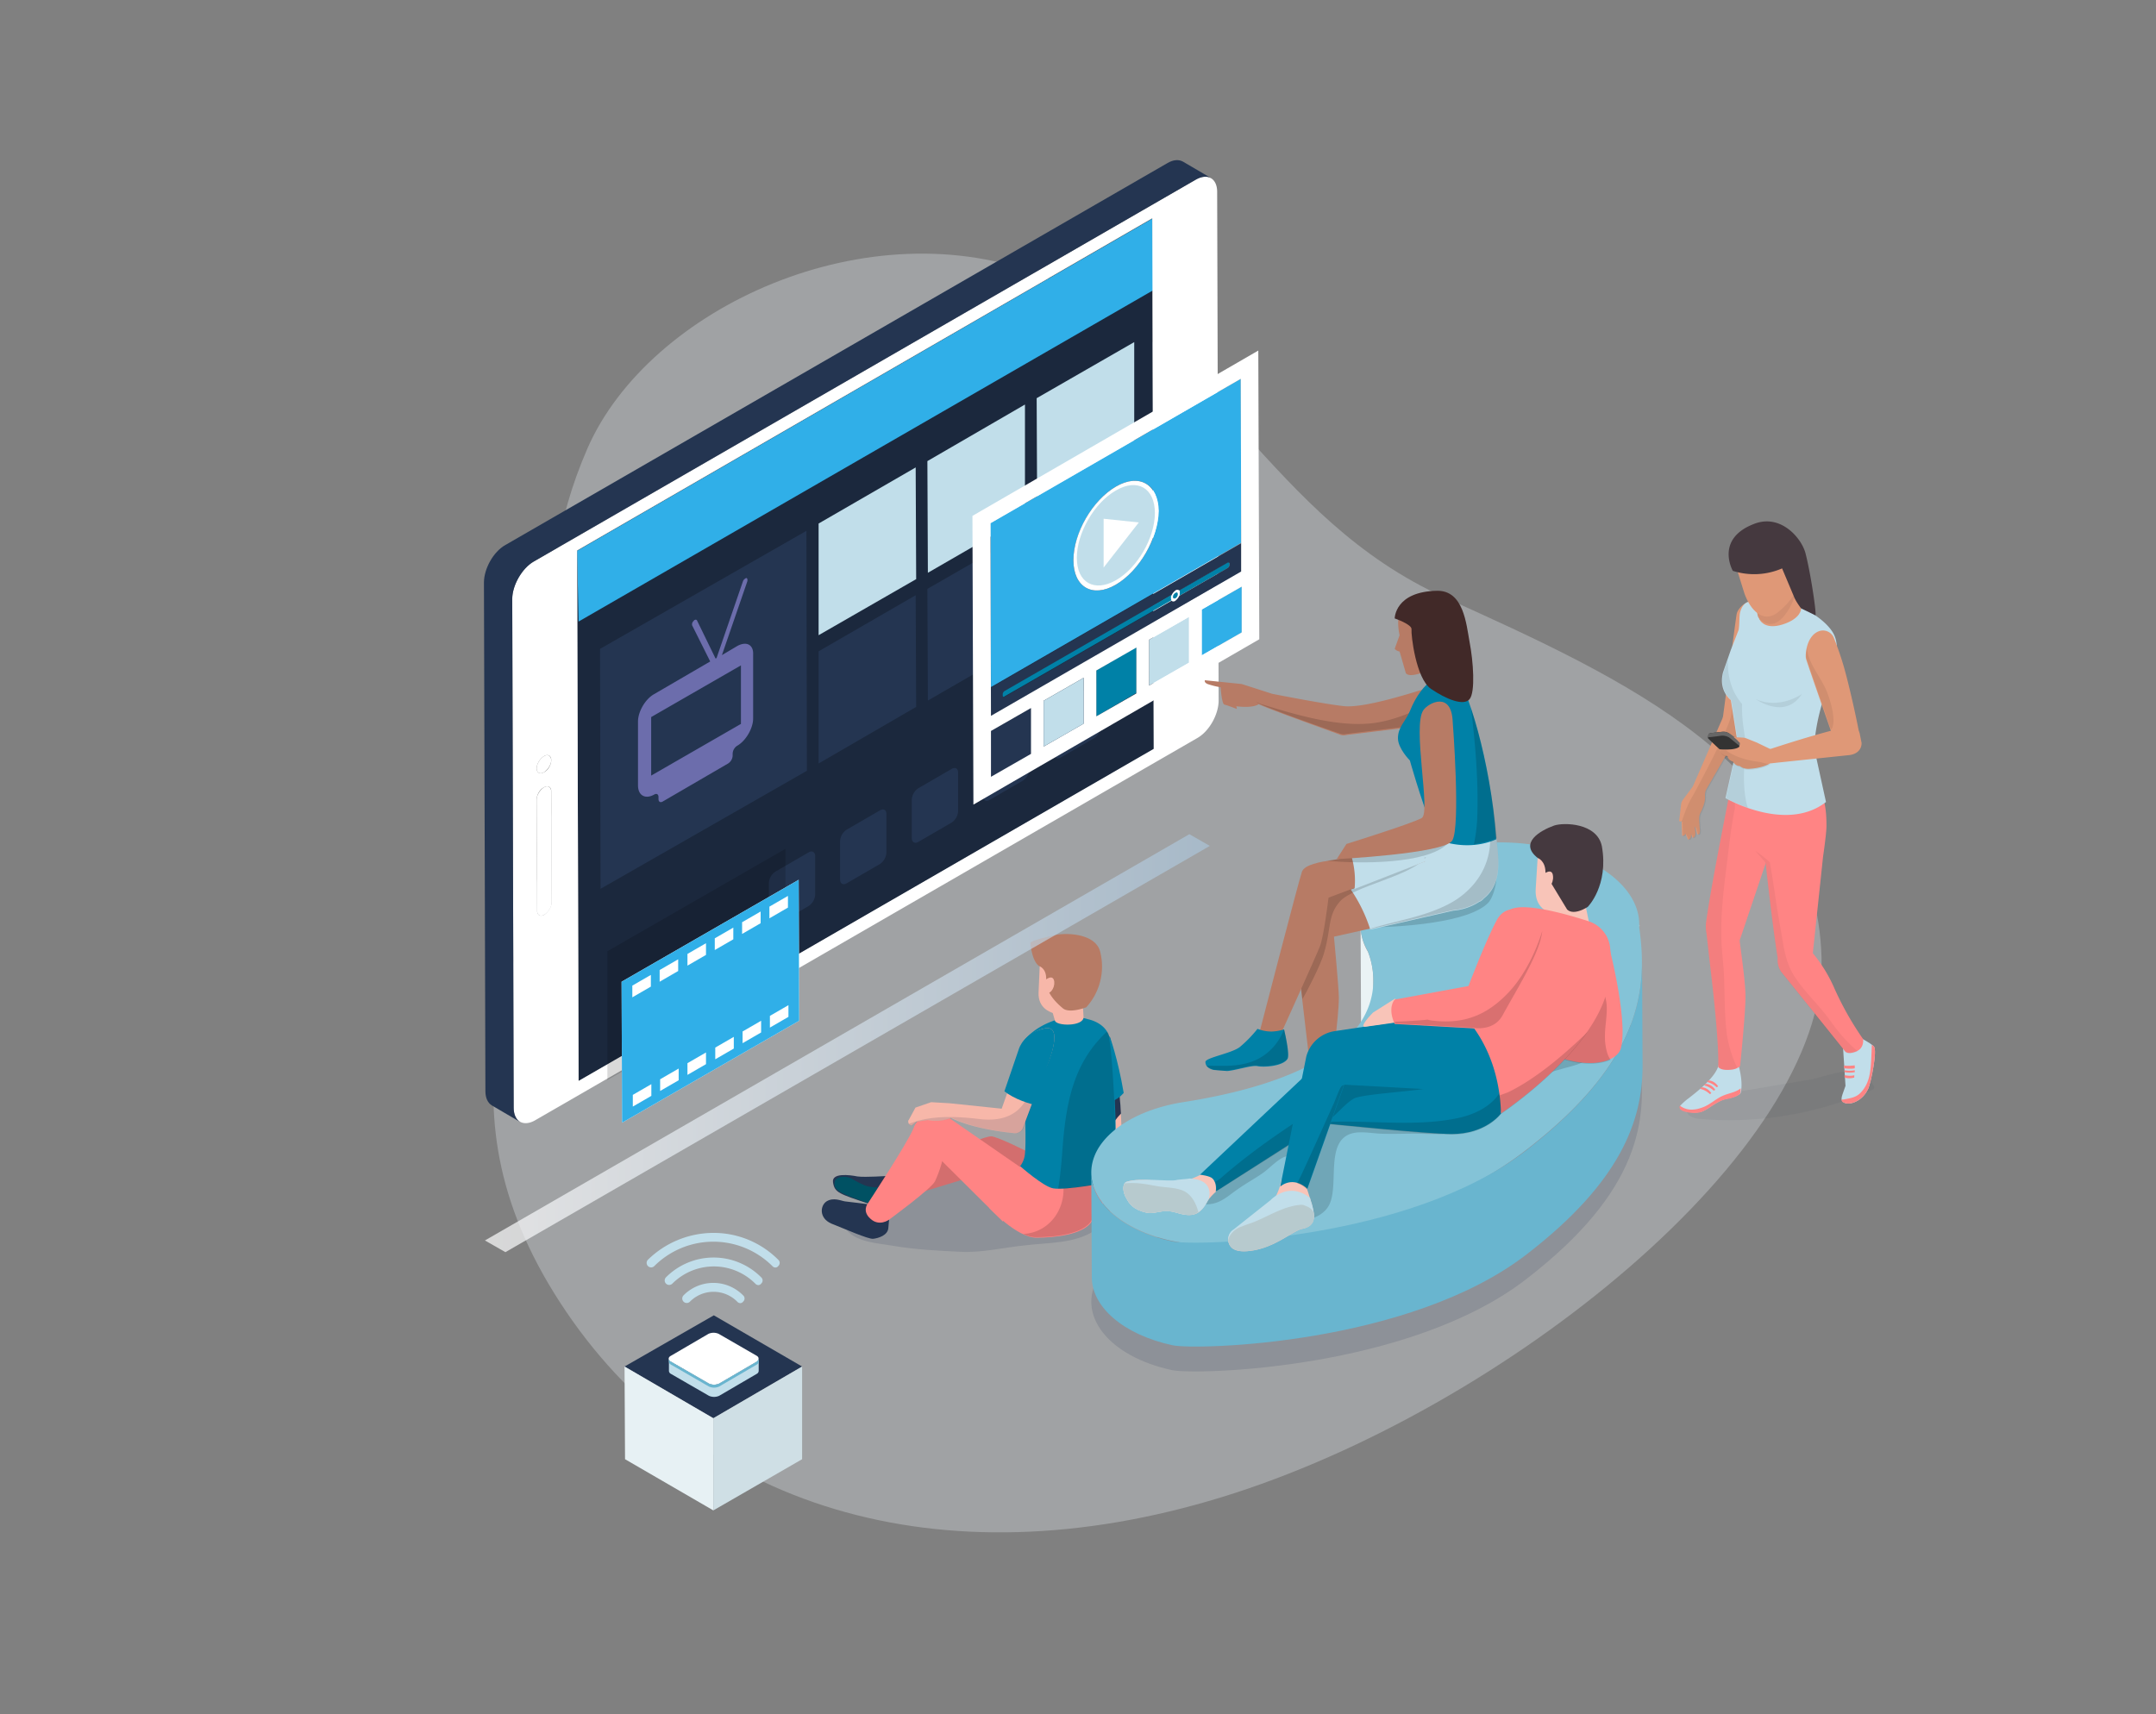 <svg xmlns="http://www.w3.org/2000/svg" xmlns:xlink="http://www.w3.org/1999/xlink" width="1427" height="1135" viewBox="0 0 1427 1135"><rect x="0" y="0" width="1427" height="1135" fill="#808080" stroke="none"/><defs><linearGradient id="a" y1="0.5" x2="1" y2="0.5" gradientUnits="objectBoundingBox"><stop offset="0" stop-color="#fff"/><stop offset="1" stop-color="#aac4d8"/></linearGradient><clipPath id="b"><path d="M425.469,465.082s75.376-20.818,64.249-68.556L606.37,359.914,548.582,136.3,454.9,139.171s-91.169,42-88.656,46.661c2.513,4.307,33.381,137.83,33.381,137.83l-8.255,69.274-36.97,66.4Z" transform="translate(-354.4 -136.3)"/></clipPath><clipPath id="e"><rect width="1427" height="1135"/></clipPath></defs><g id="d" clip-path="url(#e)"><g transform="translate(-0.787)"><g transform="translate(-1139 -11)" opacity="0.283"><g transform="matrix(0.407, 0.914, -0.914, 0.407, 2076.792, 9)"><g transform="translate(0 0)"><path d="M370.936,143.988c97.292-86.659,201.52-179.062,319.12-130.627s188.148,313.8,164.59,507.614c-23.5,193.742-136.034,322.241-295.625,347.487s-219.578-76.305-295.187-124.74C200.722,703.3,123.113,701.952,50,622.03c-68.361-74.816-70.922-235.014,19.121-322.453S274.269,229.937,370.936,143.988Z" fill="#f1f8fe"/></g></g></g><g transform="translate(37.614 37.125)"><g transform="translate(283.483 68.882)"><g transform="translate(223.599 512.363)"><path d="M459.248,269c-20.818-5.384-45.943-3.23-67.479-4.307-22.254-1.077-55.634-2.513-71.427,16.511-1.436,1.795-2.154,3.948-3.948,5.384-3.589,2.871-13.281,4.666-17.588,6.1-1.436.359-9.332,1.795-9.691,3.948s4.307,4.666,4.307,5.743c7.179,8.255,20.818,8.614,30.868,10.409,14.716,2.513,29.791,3.23,44.508,3.948s28.356-2.871,43.072-4.307c14.716-1.795,32.663-1.077,45.584-9.691,7.179-4.666,10.409-12.2,12.2-20.459C471.81,273.67,467.862,271.516,459.248,269Z" transform="translate(-276.997 -106.36)" fill="#243551" opacity="0.15"/><g transform="translate(0 0)"><path d="M303.954,280.113l-2.154,16.87,53.122-16.152,34.816,25.843L422.4,289.445s-57.788-31.227-66.043-31.945C348.1,257.5,303.954,280.113,303.954,280.113Z" transform="translate(-244.099 -123.571)" fill="#d36e6e"/><g transform="translate(126.975)"><path d="M338.195,291.763l-1.795,48.1s16.87-30.868,16.511-39.482C351.834,264.484,344.655,239,344.655,239Z" transform="translate(-281.483 -171.473)" fill="#f7b7a9"/><path d="M345.014,239l-6.82,52.763-1.795,48.1s.718-1.436,2.154-3.948c-2.154-16.152,2.871-34.1,14-45.584C350.757,259.818,345.014,239,345.014,239Z" transform="translate(-281.483 -171.473)" fill="#243551"/><path d="M337.1,282.431c5.025,1.077,10.409,0,15.434-5.743C348.586,253.357,343.2,239,343.2,239Z" transform="translate(-279.671 -171.473)" fill="#0081a7"/><path d="M370.274,236.911s-9.691-3.589-21.895.718c-16.87,5.743-21.895,15.793-21.895,15.793s3.589,57.429,2.154,72.145A15.875,15.875,0,0,1,321.1,338.13s8.255,23.331,21.536,22.972c15.793-.359,38.406-8.255,38.406-8.255s7.538-32.663,7.538-41.277c.359-8.614-1.795-52.4-3.948-62.1C382.477,239.065,370.274,236.911,370.274,236.911Z" transform="translate(-321.1 -180.512)" fill="#0081a7"/><path d="M363.416,238.2c-21.177,19.741-26.561,44.508-29.073,73.581-1.077,15.075-2.154,29.073-5.743,41.995,15.075-1.795,32.663-7.9,32.663-7.9S368.8,313.217,368.8,304.6c.359-8.614-1.795-52.4-3.948-62.1A4.616,4.616,0,0,0,363.416,238.2Z" transform="translate(-301.68 -173.545)" opacity="0.15"/><path d="M327.3,231.718l5.025,17.588c.359,3.948,19.023,4.307,19.023-2.154L350.272,231Z" transform="translate(-305.046 -192.188)" fill="#f7b7a9"/><path d="M325.709,248.866c-.359,9.691,6.82,14.357,16.87,14.716,0,0,18.665-4.666,19.023-14.357l2.871-17.947L326.786,224.1Z" transform="translate(-309.198 -210.054)" fill="#f7b7a9"/><path d="M338.916,221.311s-13.639,2.871-14.716,4.666c0,0,.718,11.845,5.743,15.434,0,0,5.025,1.436,4.666,8.973s5.025,14,11.127,19.023c4.307,3.589,15.434-.718,15.434-.718a40.116,40.116,0,0,0,9.332-36.252C367.631,218.8,345.018,219.157,338.916,221.311Z" transform="translate(-313.073 -220.187)" fill="#b77b65"/><path d="M327.159,229.99l-.359,8.255c3.589,1.795,6.82-2.871,6.461-7.179C332.543,225.324,327.159,229.99,327.159,229.99Z" transform="translate(-306.341 -199.433)" fill="#f7b7a9"/></g><path d="M304,265.576c-5.384-1.077-17.229-2.513-16.152,3.948,1.077,6.82,3.948,7.538,24.407,14.357,20.818,6.82,11.845-18.664,11.845-18.664S309.385,266.294,304,265.576Z" transform="translate(-280.399 -105.086)" fill="#243551"/><path d="M308.619,270.839A63.08,63.08,0,0,1,300,266.531c-3.948-2.513-11.486-2.154-11.845,2.154-.718,5.025,2.871,7.179,23.331,14,20.818,6.82,10.768-10.768,10.768-10.768S313.644,272.633,308.619,270.839Z" transform="translate(-279.633 -104.247)" fill="#005163"/><path d="M301.071,270.481c-2.513-.359-7.538-2.871-12.2,0-4.307,2.871-5.025,11.127,3.23,14.716,8.255,3.23,24.407,10.409,27.638,10.05s9.691-2.154,10.05-7.179,1.077-10.05,1.077-10.05l-13.639-5.384C317.223,272.276,303.584,270.84,301.071,270.481Z" transform="translate(-285.724 -93.48)" fill="#243551"/><path d="M358.954,277.716C352.493,276.639,337.059,263,337.059,263L316.6,290.638s18.306,19.741,31.227,19.741,29.791-2.154,35.893-9.691c12.563-16.152,11.127-26.92,11.127-26.92S367.568,279.152,358.954,277.716Z" transform="translate(-205.777 -109.33)" fill="#ff8484"/><path d="M349.461,270.207c.359,15.793-10.768,29.432-26.561,30.15a18.856,18.856,0,0,0,8.255,2.154c12.922,0,29.791-2.154,35.893-9.691,12.563-16.152,11.127-26.92,11.127-26.92S360.947,269.489,349.461,270.207Z" transform="translate(-189.464 -101.821)" opacity="0.15"/><path d="M325.888,255.558c-3.948-2.513-13.639-2.871-17.588,0a.352.352,0,0,0-.359.359c-6.1,3.948-6.82,7.538-2.154,12.922l55.634,55.275,23.331-21.536-12.2-14.716Z" transform="translate(-241.626 -133.833)" fill="#ff8484"/><path d="M325.3,262.832c-3.948,9.691-30.15,49.532-30.15,49.532s-3.948,5.025,1.795,10.05c5.743,5.384,12.2.718,12.2.718s28-20.459,30.509-25.484c6.82-14.357,8.614-33.381,8.614-33.381L337.15,253.5C337.15,253.859,329.253,253.141,325.3,262.832Z" transform="translate(-264.732 -133.928)" fill="#ff8484"/><path d="M391.907,237.775c-13.639,2.871-14.716,14.716-14.716,14.716L363.551,290.9l-34.457-3.589-12.2-.718-10.409,3.589-4.666,8.614s-.359-.718,0,1.436a2.515,2.515,0,0,0,2.154,1.795l3.23-2.513,7.538-1.077A27.268,27.268,0,0,0,330.171,297s12.563,7.179,41.277,10.05a5.552,5.552,0,0,0,6.1-3.23l14.716-39.124C392.984,264.695,405.905,234.544,391.907,237.775Z" transform="translate(-244.473 -175.273)" fill="#f7b7a9"/><path d="M391.533,237.775c-13.639,2.871-14.716,14.716-14.716,14.716l-.718,1.795c6.1,1.795,10.768,7.179,8.614,14.716-2.513,8.614-3.948,17.229-11.486,23.331-7.179,5.743-16.152,6.461-25.125,5.384-15.434-1.795-31.945-2.513-46.3,3.23a1.927,1.927,0,0,0,2.154,1.077l3.23-2.512,7.538-1.077A27.268,27.268,0,0,0,330.156,297s12.563,7.179,41.277,10.05a5.552,5.552,0,0,0,6.1-3.23l14.716-39.124C392.61,264.695,405.531,234.544,391.533,237.775Z" transform="translate(-244.099 -175.273)" fill="#243551" opacity="0.15"/></g><path d="M345.961,237.775c-13.639,2.871-16.87,13.28-16.87,13.28L319.4,279.411c6.461,5.025,16.511,8.614,24.048,9.691l3.589-24.766C347.038,264.695,359.959,234.544,345.961,237.775Z" transform="translate(-198.527 -175.273)" fill="#0081a7"/></g><g transform="translate(0)"><g transform="translate(34.872 414.57)"><path d="M225.443,169.685c-2.583,1.614-4.843,5.166-4.843,8.072l.323,73.618c0,2.906,2.26,4.2,4.843,2.583s4.843-5.166,4.843-8.072l-.323-73.618C229.964,169.363,228.026,168.071,225.443,169.685Z" transform="translate(-220.6 -168.982)" fill="#fff"/></g><g transform="translate(61.671 38.787)"><path d="M228.9,272.486l.969,350.978L610.553,403.9l-.969-351.3Z" transform="translate(-228.9 -52.6)" fill="#1b283d"/></g><g transform="translate(61.671 38.787)"><path d="M228.9,272.486l.969,46.819L610.553,99.742,609.584,52.6Z" transform="translate(-228.9 -52.6)" fill="#30afe8"/></g><g transform="translate(18.727 10.996)"><path d="M667.965,45.953,229.807,298.773c-8.072,4.52-14.207,15.822-14.207,24.862l.969,336.771c0,9.041,6.458,12.915,14.53,8.072L668.934,415.659c8.072-4.52,14.207-15.822,14.207-24.862l-.969-336.771C682.172,44.984,675.714,41.432,667.965,45.953ZM236.588,427.605c2.583-1.614,4.843-.323,4.843,2.583s-1.937,6.781-4.843,8.072c-2.583,1.614-4.843.323-4.843-2.583S234,429.22,236.588,427.605Zm.323,104.938c-2.583,1.614-4.843.323-4.843-2.583l-.323-73.618c0-2.906,1.937-6.781,4.843-8.072,2.583-1.614,4.843-.323,4.843,2.583l.323,73.618A11.838,11.838,0,0,1,236.911,532.544Zm22.6,110.1-.969-351.3L639.228,71.461l.969,351.3Z" transform="translate(-215.6 -43.993)" fill="#fff"/></g><g transform="translate(34.872 393.905)"><path d="M225.443,163.285c-2.583,1.614-4.843,5.166-4.843,8.072s2.26,4.2,4.843,2.583,4.843-5.166,4.843-8.072C229.964,162.963,228.026,161.671,225.443,163.285Z" transform="translate(-220.6 -162.582)" fill="#fff"/></g><path d="M662.165,42.565,224.007,295.386c-8.072,4.52-14.207,15.822-14.207,24.862l.969,336.771c0,4.52,1.614,7.749,4.2,9.364l18.727,10.978c-2.583-1.614-4.2-4.843-4.2-9.364l-.969-336.772c0-9.041,6.458-20.342,14.207-24.862L680.892,53.543c3.875-2.26,7.749-2.583,10.333-.969L672.5,41.6C669.591,39.982,666.04,40.3,662.165,42.565Z" transform="translate(-209.8 -40.587)" fill="#243551"/><g transform="translate(283.172 346.638)"><g transform="translate(94.283)"><path d="M353.177,148.45,330.9,161.365a9.806,9.806,0,0,0-4.2,7.426V194.3c0,2.583,1.937,3.875,4.2,2.583l22.279-12.916a9.806,9.806,0,0,0,4.2-7.426V151.033C357.374,148.45,355.437,147.158,353.177,148.45Z" transform="translate(-326.7 -147.943)" fill="#243551"/></g><g transform="translate(47.141 27.895)"><path d="M338.577,157.285,316.3,170.2a9.806,9.806,0,0,0-4.2,7.426v25.508c0,2.583,1.937,3.875,4.2,2.583L338.577,192.8a9.806,9.806,0,0,0,4.2-7.426V159.869C342.774,156.963,340.837,155.671,338.577,157.285Z" transform="translate(-312.1 -156.582)" fill="#243551"/></g><g transform="translate(0 55.805)"><path d="M323.977,165.787,301.7,178.7a9.806,9.806,0,0,0-4.2,7.426v25.508c0,2.583,1.937,3.875,4.2,2.583l22.279-12.916a9.806,9.806,0,0,0,4.2-7.426V168.371C328.174,165.465,326.237,164.5,323.977,165.787Z" transform="translate(-297.5 -165.226)" fill="#243551"/></g></g><g transform="translate(188.566 429.888)"><g transform="translate(47.142)"><path d="M309.277,174.287,287,187.2a9.806,9.806,0,0,0-4.2,7.426v25.508c0,2.583,1.937,3.875,4.2,2.583l22.279-12.915a9.806,9.806,0,0,0,4.2-7.426V176.871C313.474,173.965,311.537,173,309.277,174.287Z" transform="translate(-282.8 -173.726)" fill="#243551"/></g><g transform="translate(0 27.823)"><path d="M294.677,182.85,272.4,195.765a9.806,9.806,0,0,0-4.2,7.426V228.7c0,2.583,1.937,3.875,4.2,2.583l22.279-12.915a9.806,9.806,0,0,0,4.2-7.426V185.433C298.874,182.85,296.937,181.558,294.677,182.85Z" transform="translate(-268.2 -182.343)" fill="#243551"/></g></g><g transform="translate(76.847 245.435)"><path d="M233.6,194.739l.323,158.861L370.5,275.461,370.181,116.6Z" transform="translate(-233.6 -116.6)" fill="#243551"/></g><g transform="translate(221.501 203.459)"><path d="M278.4,140.732v73.941l64.577-37.132-.323-73.941Z" transform="translate(-278.4 -103.6)" fill="#c1deea"/></g><g transform="translate(293.505 161.807)"><path d="M300.7,128.155l.323,73.941,64.255-37.132V90.7Z" transform="translate(-300.7 -90.7)" fill="#c1deea"/></g><g transform="translate(365.831 120.477)"><path d="M323.1,115.032l.323,73.941,64.255-37.132V77.9Z" transform="translate(-323.1 -77.9)" fill="#c1deea"/></g><g transform="translate(221.501 288.056)"><path d="M278.4,166.932V241.2l64.577-37.455-.323-73.941Z" transform="translate(-278.4 -129.8)" fill="#243551"/></g><g transform="translate(293.505 246.726)"><path d="M300.7,154.132l.323,73.941,64.255-37.132V117Z" transform="translate(-300.7 -117)" fill="#243551"/></g><g transform="translate(365.831 205.074)"><path d="M323.1,141.232l.323,74.264,64.255-37.455V104.1Z" transform="translate(-323.1 -104.1)" fill="#243551"/></g></g><path d="M235.1,334.849l117.854-67.484V181.8L235.1,249.606Z" transform="translate(-153.409 274.157)" opacity="0.15"/><g transform="translate(0.646 446.271)"><path d="M210,447.765l13.561,7.749L689.81,186.549,676.249,178.8Z" transform="translate(-210 -178.8)" opacity="0.7" fill="url(#a)"/></g><g transform="translate(91.109 476.46)"><path d="M245.3,252.183l.323,93.314,117.208-67.483-.323-93.314Z" transform="translate(-245.3 -184.7)" fill="#fff"/><g transform="translate(0 0)"><path d="M245.3,252.183l.323,93.314,117.208-67.483-.323-93.314Zm7.1,2.583,12.27-7.1v7.749l-12.27,7.1Zm.323,80.076v-7.749l12.27-7.1v7.749Zm17.759-90.408,12.27-7.1v7.749l-12.27,7.1Zm.323,80.076v-7.749l12.27-7.1v7.749Zm18.082-90.731,12.27-7.1v7.749l-12.27,7.1Zm0,80.076v-7.749l12.27-7.1v7.749Zm18.082-90.408,12.27-7.1v7.749l-12.27,7.1Zm.323,80.076v-7.749l12.27-7.1v7.749Zm17.759-90.731,12.27-7.1v7.749l-12.27,7.1Zm.323,80.076v-7.749l12.27-7.1v7.749Zm17.759-90.408,12.27-7.1V203.1l-12.27,7.1Zm.323,80.076v-7.749l12.27-7.1v7.749Z" transform="translate(-245.3 -184.7)" fill="#30afe8"/></g></g><g transform="translate(401.993 451.701)"><g transform="translate(0 85.565)"><path d="M636.2,210.269c-47.787-10.332-100.741,4.52-118.177,32.934-7.426,11.947-7.1,24.539-.646,35.84,7.426,19.373,16.79,77.816-121.406,99.772-25.508,3.875-47.142,14.853-56.828,30.351C323.968,434.03,345.6,461.8,387.9,470.839c15.821,3.229,156.923-.323,234.416-60.38C697.549,352.34,703.038,305.2,696.9,262.9,698.195,239.975,674.624,218.341,636.2,210.269Z" transform="translate(-334.3 -206.982)" fill="#243551" opacity="0.15"/></g><g transform="translate(362.604 54.304)"><path d="M446.6,198.914l.323,68.775v-1.614L446.6,197.3A1.441,1.441,0,0,1,446.6,198.914Z" transform="translate(-446.6 -197.3)" fill="#fff"/></g><path d="M394.343,214.936A33.852,33.852,0,0,1,389.5,197.5l.323,68.775a34.721,34.721,0,0,0,4.843,17.436,57.153,57.153,0,0,1,3.552,19.05l-.323-68.775A50.026,50.026,0,0,0,394.343,214.936Z" transform="translate(-211.265 -142.551)" fill="#eaf3f5"/><path d="M636.2,183.769c-47.787-10.332-100.741,4.52-118.177,32.935-7.426,11.947-7.1,24.539-.646,35.84,7.426,19.373,16.79,77.816-121.406,99.772-25.508,3.875-47.142,14.853-56.828,30.351C323.968,407.53,345.6,435.3,387.9,444.339a138.4,138.4,0,0,0,47.464,1.292c5.489,0,109.459-1.614,186.952-61.672C697.549,325.84,703.038,278.7,696.9,236.4,698.195,213.8,674.624,192.164,636.2,183.769Z" transform="translate(-334.3 -180.482)" fill="#84c3d7"/><path d="M622.315,329.634c-77.493,60.057-218.595,63.609-234.416,60.38-32.935-7.1-53.6-25.508-53.6-45.2l.323,68.775c0,19.7,20.665,38.1,53.6,45.2,15.821,3.229,156.923-.323,234.416-60.38,61.994-47.787,76.524-88.471,76.524-124.635L698.84,205C698.84,241.163,684.31,281.524,622.315,329.634Z" transform="translate(-334.299 -125.834)" fill="#69b5cf"/></g><path d="M597.08,214.443c-18.727-3.552-29.383,3.229-39.069,17.436-9.041,12.915-20.988,16.467-35.518,20.988-26.477,8.4-51.016,16.79-74.91,31q-15.5,9.2-31.966,17.436c-10.009,5.166-21.633,9.041-30.674,16.144-3.875,2.906-6.458,6.135-10.655,8.718-6.458,4.2-10.978,5.489-18.082,7.749-2.906.969-7.749,2.906-6.458,7.749,2.906,6.135,20.988,5.166,26.477,4.843,10.01,0,14.853-6.135,22.925-11.3,5.166-3.552,10.655-6.458,15.5-10.01,3.875-2.906,9.687-9.041,14.207-10.332,12.593-3.229,4.2,23.571,1.292,28.414-4.843,7.426-10.332,10.01-18.4,12.915-4.2,1.614-9.687,2.583-9.364,8.4a95.254,95.254,0,0,0,28.737-4.2c8.4-2.906,20.019-3.875,25.508-11.624,9.041-12.27-2.906-44.558,16.79-49.4,5.489-1.292,12.27,0,18.082.323,7.426.323,15.176,0,22.6,0,8.072,0,18.4.969,26.477-.969,9.041-1.937,20.342-7.749,28.091-12.27,9.041-5.489,15.5-14.53,23.571-21.311,5.489-4.52,11.947-6.135,18.727-8.072,6.135-1.937,16.467-3.552,20.665-9.041C643.9,231.233,607.735,216.7,597.08,214.443Z" transform="translate(101.648 344.838)" opacity="0.15"/><g transform="translate(452.771 276.864)"><g transform="translate(0 0)" clip-path="url(#b)"><path d="M446.752,194.1c-14.357.359-26.561,5.384-35.893,15.793-7.179,8.255-15.793,15.793-20.459,24.766,25.484,0,69.633-3.23,82.554-16.152,4.666-4.666,8.255-21.536,3.589-28.356C471.16,182.612,454.649,194.1,446.752,194.1Z" transform="translate(-261.185 -3.505)" opacity="0.15"/></g><g transform="translate(0 0)" clip-path="url(#b)"><path d="M454.232,172.329c-12.2-1.077-48.456-8.255-48.456-8.255l-20.1-6.461L361.269,155.1s-.718,1.436,1.795,2.512a57.323,57.323,0,0,0,8.614,2.154s.718,11.127,2.513,11.486,8.255,2.871,8.255,2.871l-.359-1.795s9.691,1.436,14.357-1.077l.359-.359c6.461,3.23,43.79,16.511,53.481,20.1a7,7,0,0,0,4.666.359l55.634-6.82,2.512-25.484C513.1,158.33,471.461,173.406,454.232,172.329Z" transform="translate(-336.861 -87.621)" fill="#b77b65"/><path d="M375.007,160.895A21.959,21.959,0,0,1,370.7,159.1l.359.359c1.795,1.795,43.79,16.87,54.558,20.459a7,7,0,0,0,4.666.359l55.634-6.82,1.436-14c-11.845,5.743-23.69,11.127-36.611,13.28C427.052,176.688,397.261,167.714,375.007,160.895Z" transform="translate(-312.194 -77.263)" opacity="0.15"/><path d="M434.847,155.56c-7.537-5.384-22.254,2.872-30.15,22.972-2.871,6.82-7.9,10.409-7.9,17.947,0,6.82,7.9,14.716,7.9,14.716s6.1,22.254,15.793,48.1c3.23,7.9-12.563,18.306-12.563,18.306l24.766,29.074s33.022,6.82,29.073-44.149C458.177,211.553,442.384,160.944,434.847,155.56Z" transform="translate(-244.613 -90.593)" fill="#0081a7"/><path d="M395.948,213.625c-13.281,5.025-19.023,15.434-18.306,20.1s11.127,93.681,11.127,93.681l13.639-1.436s5.025-33.022,5.025-47.379c0-6.1-3.23-40.2-3.23-40.2L482.81,220.8c25.484-2.154,27.638-22.613,27.638-22.613L464.5,188.5C464.863,188.5,409.588,208.6,395.948,213.625Z" transform="translate(-294.371 -1.138)" fill="#b77b65"/><path d="M410.557,141.145s-5.384,2.512-10.409,9.332c-3.23,4.307-.718,15.075-.718,15.075l-3.23,8.973a5.328,5.328,0,0,0,3.23,1.795l3.948,13.639s0,4.666,13.28-.359c15.793-6.1,17.947-9.691,20.1-16.87C439.272,163.758,444.3,132.172,410.557,141.145Z" transform="translate(-246.166 -127.865)" fill="#b77b65"/><path d="M401.3,163.21l2.154,7.179a9.249,9.249,0,0,0,7.179,3.589c9.332,0,9.332-4.666,9.332-4.666s-.718-11.845-1.436-19.741C417.811,142.033,401.3,163.21,401.3,163.21Z" transform="translate(-232.961 -106.139)" fill="#b77b65"/><path d="M437.274,183.4a123.613,123.613,0,0,1-3.948,15.793S406.047,214.268,388.1,220.37a100.936,100.936,0,0,1,12.922,26.561l54.916-12.563a37.208,37.208,0,0,0,16.511-5.384c.359-.359.718-.359,1.077-.718h.359a9.517,9.517,0,0,0,2.154-1.795l.359-.359h0c12.922-10.409,8.973-28.356,8.255-39.124C469.578,193.809,451.272,191.655,437.274,183.4Z" transform="translate(-267.14 -14.343)" fill="#c1deea"/><path d="M471.024,186.095c-.359,16.87-10.05,31.945-26.2,40.918-16.511,8.973-35.175,11.486-52.763,16.87H391.7v.359l54.916-12.563a37.21,37.21,0,0,0,16.511-5.384c.359-.359.718-.359,1.077-.718h.359a9.515,9.515,0,0,0,2.154-1.795l.359-.359h0c12.922-10.409,8.973-28.356,8.255-39.124C473.536,185.018,472.46,185.377,471.024,186.095Z" transform="translate(-257.818 -12.013)" opacity="0.15"/><path d="M424.556,138.6c-28.356.359-28.356,18.305-28.356,18.305s11.486,3.948,11.127,7.179c-.359,3.589,2.871,32.663,12.922,39.482s21.536,11.486,25.484,6.82,2.513-25.125,0-38.047C443.579,160.495,441.784,138.6,424.556,138.6Z" transform="translate(-246.166 -130.345)" fill="#412928"/><path d="M397.211,230.3a73.5,73.5,0,0,1-6.1,17.229c-2.871,6.1-17.947,16.152-16.87,18.664s4.666,4.666,14.357,0c5.743-2.513,14.357-11.127,18.664-11.845,4.307-1.077,14.716-6.461,15.793-11.845.718-3.23-10.768-18.306-10.768-18.306Z" transform="translate(-303.171 91.301)" fill="#fff"/><path d="M377.745,235.8c.359,2.154,2.871,24.048,5.384,46.3v-.359c2.154-3.589,12.2-22.613,14.357-30.868,4.666-15.793,2.154-24.407,10.409-33.74,9.332-10.409,47.02-16.511,57.07-29.432-10.409,3.948-64.967,26.2-69.633,28C382.412,220.722,377.028,231.131,377.745,235.8Z" transform="translate(-294.114 -3.209)" opacity="0.15"/><path d="M419.2,198.139c-7.179,1.077-17.588,2.871-19.382,7.538S371.1,314.433,371.1,314.433l14,.359s24.407-53.84,26.561-59.583c2.513-5.743,5.743-32.3,5.743-32.3l63.89-24.048L476.267,184.5C476.626,184.5,428.529,197.063,419.2,198.139Z" transform="translate(-311.158 -11.495)" fill="#b77b65"/><path d="M388.2,195.268a56.99,56.99,0,0,1,2.154,21.895l47.02-18.306L432.349,184.5S407.582,190.961,388.2,195.268Z" transform="translate(-266.881 -11.495)" fill="#c1deea"/><path d="M405.09,221.195a25.42,25.42,0,0,1-9.332-1.795,82.845,82.845,0,0,1-11.486,11.845c-5.025,4.307-22.972,7.179-22.972,10.05s2.154,6.1,12.922,6.1c6.461,0,17.588-4.307,21.895-3.23,4.307.718,16.152,0,19.382-4.666,1.795-2.154-1.077-15.075-2.154-19.741A30.578,30.578,0,0,1,405.09,221.195Z" transform="translate(-336.534 78.872)" fill="#0081a7"/><path d="M387.343,242.113c-8.614,2.154-17.229,1.436-25.843,1.436,1.436,1.795,4.666,3.23,12.2,3.23,6.461,0,17.588-4.307,21.895-3.23,4.307.718,16.152,0,19.382-4.666,1.436-2.154-1.077-15.075-2.154-19.382C408.52,230.627,399.547,239.241,387.343,242.113Z" transform="translate(-336.016 79.131)" opacity="0.15"/><path d="M410.3,160.4c2.871,24.407,5.025,49.533,3.948,73.94a111.569,111.569,0,0,1-2.154,15.793c1.436-.359,2.871-.718,4.666-1.077a50.138,50.138,0,0,0,10.409-3.23v-.359C424.3,213.163,417.12,181.218,410.3,160.4Z" transform="translate(-209.657 -73.897)" opacity="0.15"/><path d="M386.83,198.4c-1.077,0-2.154.359-3.23.359h1.077c21.536,2.154,65.326,2.154,78.965-11.127l-19.382-3.23C444.259,184.759,396.163,197.322,386.83,198.4Z" transform="translate(-278.792 -11.754)" opacity="0.15"/><path d="M442.929,164.646c-7.538,10.409,5.025,67.838-1.077,71.427S391.961,253.3,391.961,253.3l-6.461,10.05s70.71-3.589,76.452-12.2c5.743-8.973.359-78.606.359-78.606C461.593,152.084,446.518,159.621,442.929,164.646Z" transform="translate(-273.872 -77.426)" fill="#b77b65"/></g></g><g transform="translate(423.202 439.587)"><path d="M451.643,253.786,425.8,282.142c22.972,8.973,40.918,3.948,43.431-5.025,5.384-19.741-9.691-75.017-9.691-75.017Z" transform="translate(-139.954 -128.646)" fill="#ff8484"/><path d="M459.9,228.406c-.359-6.82-3.23-12.2-6.1-18.306l-2.154,23.331L425.8,261.786c15.793,6.1,28.715,5.743,36.611,2.154A16.491,16.491,0,0,1,459.9,258.2C457.027,247.429,460.257,238.815,459.9,228.406Z" transform="translate(-139.954 -107.932)" opacity="0.15"/><g transform="translate(269.274 0)"><path d="M423.5,197.03l6.82,26.92c0,7.538,23.69-1.795,23.69-9.332L449.7,193.8Z" transform="translate(-415.183 -150.138)" fill="#f8c4b8"/><path d="M422.234,214.315c-.718,11.486,6.82,16.87,17.588,17.588,0,0,20.459-5.025,21.177-16.152l3.589-20.459L424.029,185.6Z" transform="translate(-418.583 -171.37)" fill="#f8c4b8"/><path d="M437.037,182.585c-8.973,3.23-23.69,11.486-10.768,21.536,0,0,5.384,1.795,5.025,10.409l14.357,23.689c4.666,4.307,13.639-1.795,13.639-1.795s14-14,9.332-40.2C465.393,180.79,443.5,180.431,437.037,182.585Z" transform="translate(-421.183 -181.635)" fill="#45393f"/><path d="M424.118,192.243l-.718,9.332c3.948,2.154,7.538-3.23,7.179-7.9C430.22,187.218,424.118,192.243,424.118,192.243Z" transform="translate(-415.442 -158.99)" fill="#f8c4b8"/></g><path d="M416.108,248.636,400.674,247.2a36.5,36.5,0,0,1-6.1,15.075c-5.025,6.1-25.484,18.306-25.484,18.306a7.5,7.5,0,0,0-3.23,8.614c1.077,3.23,3.948,6.1,12.563,5.384,17.229-1.436,29.432-13.281,35.893-14.716,10.768-2.154,7.9-10.768,6.461-16.511C418.98,257.25,416.108,248.636,416.108,248.636Z" transform="translate(-296.089 -11.868)" fill="#f8c4b8"/><path d="M419.7,254.032c-14.357-11.486-26.2,1.436-26.2,1.436L369.088,274.85a7.5,7.5,0,0,0-3.23,8.614c1.077,3.23,3.948,6.1,12.563,5.384,17.229-1.436,29.432-13.281,35.893-14.716,10.768-2.154,7.9-10.768,6.461-16.511A22.287,22.287,0,0,1,419.7,254.032Z" transform="translate(-296.089 -6.496)" fill="#c1deea"/><path d="M415.391,252c-2.871-.718-11.127,1.436-15.075,3.23-6.461,2.513-12.563,6.1-19.382,8.614-2.154.718-4.307,1.436-6.82,2.512-.359,0-7.179,2.513-8.614,8.973a3.235,3.235,0,0,0,.359,1.795c1.077,3.23,3.948,6.1,12.563,5.384,17.229-1.436,29.432-13.281,35.893-14.716,7.9-1.436,8.614-6.1,7.538-11.127C420.417,253.438,416.827,252.72,415.391,252Z" transform="translate(-296.09 0.2)" fill="#b7cace"/><path d="M383.986,254.073c-5.384,1.077-26.2-3.23-35.534,0-2.871.718-3.23,6.461,0,11.486,1.436,2.513,3.589,6.82,12.922,8.973,6.1,1.436,10.409-2.872,19.741,0s15.075,2.512,19.741-6.1,21.177-18.664,21.177-18.664L404.445,245.1C404.086,245.1,395.831,251.92,383.986,254.073Z" transform="translate(-346.162 -17.306)" fill="#f8c4b8"/><path d="M390.088,247c-1.077.359-8.255.718-8.973,1.077-5.384,1.077-23.331-1.795-32.663,1.077-2.871.718-3.23,6.461,0,11.486,1.436,2.513,3.589,6.82,12.922,8.973,6.1,1.436,10.409-2.872,19.741,0s16.152,2.512,21.536-8.973C402.651,260.639,407.317,247.718,390.088,247Z" transform="translate(-346.162 -12.386)" fill="#c1deea"/><path d="M386.847,253.449c-5.384-2.871-12.922-2.512-18.665-3.589-7.538-1.436-13.639-2.512-21.177-1.795-1.436,2.154-1.077,6.461,1.436,10.409,1.436,2.512,3.589,6.82,12.922,8.973,6.1,1.436,10.409-2.871,19.741,0,6.461,1.795,11.127,2.513,14.716-.359C394.385,261.7,391.872,256.32,386.847,253.449Z" transform="translate(-346.151 -10.22)" fill="#b7cace"/><path d="M497.053,256.941H429.215L360.3,321.908s6.461.718,8.255,2.513c3.23,3.23,2.154,8.614,2.154,8.614l70.71-45.225s70.351,7.179,85.426,7.179c22.971,0,32.663-13.639,32.663-13.639l3.948-51.686L514.641,217.1Z" transform="translate(-309.554 -89.807)" fill="#0081a7"/><path d="M417.63,225.384a42.185,42.185,0,0,1,4.307,12.922l1.077-16.152L414.4,220A21.421,21.421,0,0,1,417.63,225.384Z" transform="translate(-169.472 -82.297)" fill="#243551"/><path d="M466.931,252.413c-27.279,4.666-55.275.359-82.913,1.795H383.3v1.077c10.05,1.077,69.992,7.179,83.99,7.179,22.972,0,32.663-13.639,32.663-13.639l1.436-19.023a27.109,27.109,0,0,1-4.666,8.255C489.185,246.67,478.058,250.618,466.931,252.413Z" transform="translate(-250 -56.922)" opacity="0.15"/><path d="M489.8,245.289H439.193c1.436,7.9-1.436,16.511-10.05,21.895-21.536,13.639-42.354,28-61.377,44.508a18.25,18.25,0,0,1-4.666,3.23,11.423,11.423,0,0,1,.718,6.461s71.068-45.225,71.786-45.225c6.1-3.589,13.281-12.922,19.023-16.152,5.384-3.589,52.045-5.384,52.045-8.255-.359-7.538-3.23-21.895-6.1-30.15Z" transform="translate(-302.304 -78.155)" opacity="0.15"/><path d="M411.711,226.791a23.05,23.05,0,0,0-19.382,16.87L375.1,329.8s7.9-7.538,17.947,1.436l24.407-68.915,71.427,3.948L476.319,217.1Z" transform="translate(-271.232 -89.807)" fill="#0081a7"/><path d="M402.607,241.645c-2.512,5.384-22.613,50.609-24.407,53.122a15.743,15.743,0,0,1,6.461,3.948L409.068,229.8a1.865,1.865,0,0,0-1.436.718C406.555,231.236,403.684,239.132,402.607,241.645Z" transform="translate(-263.205 -56.922)" opacity="0.15"/><path d="M496.056,206.423c-17.588-5.743-57.07-16.87-55.275-2.154,4.307,40.559-33.381,59.583-33.381,59.583s28.715,20.818,30.15,69.633c0,0,66.043-43.79,71.427-87.579,1.077-10.05,1.436-17.588.718-22.972A20.823,20.823,0,0,0,496.056,206.423Z" transform="translate(-187.597 -141.942)" fill="#ff8484"/><path d="M421.243,260.1c-1.795.718-3.948,1.436-5.743,2.154.359,3.948.718,7.9,1.077,12.2,0,0,36.611-24.407,57.429-54.558a40.92,40.92,0,0,1-3.948,3.948C456.418,236.77,438.472,251.845,421.243,260.1Z" transform="translate(-166.624 -82.556)" opacity="0.15"/><path d="M396.813,223.132s-10.409,10.409-4.666,9.332c2.513-.359,20.459-2.871,20.459-2.871L411.529,213.8Z" transform="translate(-231.568 -98.351)" fill="#f8c4b8"/><path d="M488.98,200.551s-15.793-9.332-23.331,3.589c-7.179,12.922-19.023,44.149-19.023,44.149l-48.815,8.973s-5.025,5.025,0,16.152l51.327,2.871s13.639,2.871,19.741-8.255C482.519,243.623,507.285,206.294,488.98,200.551Z" transform="translate(-218.209 -141.095)" fill="#ff8484"/><path d="M422.043,260.624a15.268,15.268,0,0,1-3.948-.718c-7.179.718-14.716,1.077-21.895,1.436,0,.359.359.718.359,1.077l51.327,2.872s13.639,2.871,19.741-8.255c9.332-17.229,24.766-41.277,26.2-55.634-4.307,13.639-10.768,26.92-19.741,37.688C459.731,255.6,443.938,263.136,422.043,260.624Z" transform="translate(-216.598 -130.459)" opacity="0.15"/></g><g transform="translate(101.969 276.702)"><path d="M240.169,177.681l-10.332,6.135,16.79-48.756c.323-1.292,0-2.26-.646-2.26-.323,0-.323,0-.646.323a3.307,3.307,0,0,0-1.615,1.937l-17.436,50.693-.646.323-12.27-25.185c-.323-.646-.969-.646-1.614-.323-.323,0-.323.323-.646.646a2.922,2.922,0,0,0-.969,2.906l11.947,23.894-37.132,21.633c-5.812,3.229-10.655,11.624-10.655,18.082v42.3c0,6.781,4.843,9.364,10.655,6.135,1.615-.969,2.906-.323,2.906,1.614v1.292c0,1.937,1.292,2.583,2.906,1.614L234.034,255.5a6.575,6.575,0,0,0,2.906-5.166v-1.292a6.576,6.576,0,0,1,2.906-5.166c5.812-3.229,10.655-11.624,10.655-18.082v-42.3C250.824,177.036,246.3,174.452,240.169,177.681Zm-57.151,85.888V224.823L242.429,190.6v38.747Z" transform="translate(-174.3 -132.8)" fill="#6c6dac"/></g><g transform="translate(323.32 126.073)"><g transform="translate(12.27 236.676)"><path d="M332.9,159.676v30.351l26.477-15.176V144.5Z" transform="translate(-332.9 -144.5)" fill="#243551"/></g><g transform="translate(82.013 196.315)"><path d="M354.5,147.5V177.85l26.477-15.5V132Z" transform="translate(-354.5 -132)" fill="#0081a7"/></g><g transform="translate(151.757 156.277)"><path d="M376.1,134.776v30.351l26.477-15.176V119.6Z" transform="translate(-376.1 -119.6)" fill="#30afe8"/></g><g transform="translate(136.904 140.012)"><path d="M403.466,114.684l-31.966,18.4a2.419,2.419,0,0,1,.323,1.614c0,.646-.323,1.292-.323,2.26l31.966-18.4a2.718,2.718,0,0,0,1.292-2.26v-.646C404.757,114.684,404.112,114.361,403.466,114.684Z" transform="translate(-371.5 -114.562)" fill="#0081a7"/></g><g transform="translate(116.885 176.296)"><path d="M365.3,140.976v30.351l26.477-15.176V125.8Z" transform="translate(-365.3 -125.8)" fill="#c1deea"/></g><g transform="translate(131.415 158.053)"><path d="M372.706,120.634a8.791,8.791,0,0,0-2.583,3.229,5.494,5.494,0,0,0-.323,2.26,13.983,13.983,0,0,0,.323,1.614,1.953,1.953,0,0,0,2.583,0,8.791,8.791,0,0,0,2.583-3.229,5.494,5.494,0,0,0,.323-2.26,13.981,13.981,0,0,0-.323-1.614A1.953,1.953,0,0,0,372.706,120.634Zm0,5.489c-.969.646-1.614,0-1.614-.969a2.876,2.876,0,0,1,1.614-2.583c.969-.646,1.614,0,1.614.969A3.864,3.864,0,0,1,372.706,126.123Z" transform="translate(-369.8 -120.15)" fill="#fff"/></g><g transform="translate(132.707 160.152)"><path d="M371.814,121.123a3.293,3.293,0,0,0-1.614,2.583c0,.969.646,1.292,1.614.969a3.293,3.293,0,0,0,1.614-2.583C373.429,120.8,372.783,120.477,371.814,121.123Z" transform="translate(-370.2 -120.8)" fill="#0081a7"/></g><g transform="translate(12.27 127.54)"><path d="M332.9,206.275v19.05L498.541,129.75V110.7Zm156.6-79.107-31.966,18.4a8.792,8.792,0,0,1-2.583,3.229,1.953,1.953,0,0,1-2.583,0L341.941,212.41c-.646.323-1.291,0-1.291-.646v-.646a2.718,2.718,0,0,1,1.291-2.26l110.428-63.609a8.792,8.792,0,0,1,2.583-3.229,1.953,1.953,0,0,1,2.583,0l31.966-18.4c.646-.323,1.292,0,1.292.646v.646A2.718,2.718,0,0,1,489.5,127.167Z" transform="translate(-332.9 -110.7)" fill="#243551"/></g><g transform="translate(68.451 88.37)"><path d="M376.978,102.38c-14.563,8.274-26.478,28.8-26.478,45.675s11.915,23.5,26.478,15.225c14.563-8.605,26.478-29.126,26.478-45.675C403.457,100.725,391.541,94.106,376.978,102.38ZM369.7,150.372V124.225l18.866,1.986Z" transform="translate(-350.5 -98.826)" fill="#c1deea"/></g><g transform="translate(11.947 18.727)"><path d="M332.8,172.575l.323,108.49L498.764,185.49,498.441,77Zm82.982,40.684c-15.5,9.041-28.091,1.614-28.091-16.144s12.593-39.715,28.091-48.756,28.091-1.614,28.414,16.144C443.873,182.261,431.281,204.218,415.782,213.258Z" transform="translate(-332.8 -77)" fill="#30afe8"/></g><g transform="translate(66.838 86.225)"><path d="M377.891,101.765c-15.5,9.041-28.091,30.674-28.091,48.756,0,17.759,12.593,25.185,28.091,16.144s28.091-30.674,28.091-48.756C405.982,100.15,393.39,92.724,377.891,101.765Zm0,61.994c-14.207,8.072-25.831,1.614-25.831-14.853s11.624-36.486,25.831-44.558c14.207-8.4,25.831-1.614,25.831,14.853S392.1,155.687,377.891,163.759Z" transform="translate(-349.8 -97.904)" fill="#fff"/></g><path d="M329.1,180.659l.646,191.149L518.958,262.349,518.312,71.2Zm11.947,4.843L506.688,89.927l.323,108.49v19.05L341.37,313.043Zm.323,167.9V323.052l26.477-15.176v30.351Zm34.872-20.019V303.033l26.477-15.176v30.351Zm34.872-20.019V283.014l26.477-15.176V298.19Zm34.872-20.342V262.672L472.462,247.5v30.351ZM480.857,273V242.653l26.477-15.176v30.351Z" transform="translate(-329.1 -71.2)" fill="#fff"/><g transform="translate(47.142 216.657)"><path d="M343.7,153.476v30.351l26.477-15.176V138.3Z" transform="translate(-343.7 -138.3)" fill="#c1deea"/></g><g transform="translate(86.824 111.354)"><path d="M356.3,138.8l23.3-29.846L356.3,106.5Z" transform="translate(-356.3 -106.5)" fill="#fff"/></g><g transform="translate(20.019 161.767)"><path d="M447.019,121.3,336.592,184.909a2.718,2.718,0,0,0-1.292,2.26v.646c0,.969.646,1.292,1.292.646l110.428-63.609a2.419,2.419,0,0,1-.323-1.614A4.094,4.094,0,0,1,447.019,121.3Z" transform="translate(-335.3 -121.3)" fill="#0081a7"/></g></g></g><g transform="translate(1074.557 308.07)"><path d="M566.7,227.649c-7.749-1.292-20.342,3.552-28.091,5.166-23.894,3.875-47.464,8.072-71.358,11.947a17,17,0,0,0-7.749,2.583c-2.26,1.614-3.875,4.52-2.906,7.1,1.292,3.229,5.489,4.2,9.041,4.52A232.948,232.948,0,0,0,579.3,239.6C585.107,237.013,568.963,227.972,566.7,227.649Z" transform="translate(-451.432 136.68)" fill="#243551" opacity="0.06"/><g transform="translate(0 52.064)"><path d="M510.336,131.469c-9.364-2.906-16.467,4.2-17.436,8.4-.646,3.229-8.072,61.026-9.041,67.806,0,.323-.323.969-.323,1.292L464.164,253.52a7.064,7.064,0,0,1-.969,1.614l-5.812,7.749a6.818,6.818,0,0,0-1.292,3.229L454.8,277.091a1.823,1.823,0,0,0,1.937,0,1.127,1.127,0,0,1-.323.646l.323,9.041s1.291.646,2.26-1.292l1.615,3.875c1.937,0,2.26-2.26,1.937-4.2l.969,2.906c3.229.323,1.614-6.458,1.614-6.458l.323-.969,1.292,5.166c2.583.969,1.615-4.2,1.615-4.2l-.323-4.843v-1.614a11.474,11.474,0,0,1,.646-3.229c1.614-2.906,3.552-7.749,3.229-11.3a9.537,9.537,0,0,1,.646-4.2l24.862-42.944c.323-.646.323-.969.646-1.614,1.292-5.489,6.781-38.1,11.3-54.245,2.583-8.718,3.875-14.207,4.843-17.759C515.826,136.312,513.888,132.76,510.336,131.469Z" transform="translate(-454.8 -130.79)" fill="#df9877"/><path d="M509.222,131.185H508.9c-4.521-1.292-9.364,2.26-8.718,7.1v2.26c-1.937,11.624-6.458,21.956-9.687,33.257s0,22.6-2.583,33.9c-2.26,9.687-21.311,45.527-25.508,52.953-3.229,5.489-5.166,10.978-7.1,16.79a1.186,1.186,0,0,0,.969-.323,1.127,1.127,0,0,1-.323.646l.323,9.041s1.292.646,2.26-1.292l1.614,3.875c1.937,0,2.26-2.26,1.937-4.2l.969,2.906c3.229.323,1.614-6.458,1.614-6.458l.323-.969,1.292,5.166c2.583.969,1.615-4.2,1.615-4.2l-.323-4.843v-1.615a11.475,11.475,0,0,1,.646-3.229c1.615-2.906,3.552-7.749,3.229-11.3a9.537,9.537,0,0,1,.646-4.2l24.862-42.944c.323-.646.323-.969.646-1.614,1.292-5.489,6.781-38.1,11.3-54.245,2.583-8.718,3.875-14.207,4.843-17.759A7.154,7.154,0,0,0,509.222,131.185Z" transform="translate(-453.686 -130.505)" opacity="0.07"/></g><path d="M480.537,226.1c-1.937,8.4-15.176,18.4-19.7,21.956a40.231,40.231,0,0,0-5.812,5.166,2.292,2.292,0,0,0,1.291,2.583c.969.969,8.718,2.906,13.561.969s9.687-7.1,16.467-8.4c7.1-1.292,8.718-3.552,8.718-3.552,1.937-7.426-1.292-18.082-1.292-18.082Z" transform="translate(-454.384 133.709)" fill="#c1deea"/><path d="M483.021,236.066c-4.2,1.937-7.426,5.166-11.947,7.1-5.489,2.26-10.978,2.906-15.821-.646l-.323.323a2.292,2.292,0,0,0,1.292,2.583c.969.969,8.718,2.906,13.561.969s9.687-7.1,16.467-8.4c7.1-1.292,8.718-3.552,8.718-3.552a12.1,12.1,0,0,0,.323-3.552l-.323.323C491.416,233.806,487.218,234.129,483.021,236.066Z" transform="translate(-454.607 144.407)" fill="#ff8484"/><path d="M461.469,229.3l-.969.969a14.158,14.158,0,0,1,6.458,3.552l.969-.646C465.02,228.981,461.469,229.3,461.469,229.3Z" transform="translate(-442.096 140.837)" fill="#ff8484"/><path d="M460.869,230l-.969.969a14.156,14.156,0,0,1,6.458,3.552l.969-.646C464.42,229.681,460.869,230,460.869,230Z" transform="translate(-443.433 142.397)" fill="#ff8484"/><path d="M460.069,230.7l-.969.969a14.156,14.156,0,0,1,6.458,3.552l.969-.646C463.62,230.381,460.069,230.7,460.069,230.7Z" transform="translate(-445.216 143.958)" fill="#ff8484"/><path d="M499.746,220.4l-10.655,7.1,1.614,25.185c-2.26,6.781-3.875,9.041-1.291,10.978,3.875,2.26,12.593-.646,16.467-9.364,1.615-3.875,6.135-25.185,3.552-27.768C507.172,224.275,499.746,220.4,499.746,220.4Z" transform="translate(-380.601 121.004)" fill="#c1deea"/><path d="M508.119,222c-.646,14.853-.323,23.894-7.1,31.32-3.229,3.552-6.781,3.875-11.624,4.843H488.1a1.771,1.771,0,0,0,1.292,1.937c3.875,2.26,12.593-.646,16.467-9.364,1.614-3.875,6.135-25.185,3.552-27.768A4.459,4.459,0,0,0,508.119,222Z" transform="translate(-380.579 124.57)" fill="#ff8484"/><path d="M488.6,226.2v1.937s4.521.646,7.1,0V226.2S490.537,226.846,488.6,226.2Z" transform="translate(-379.464 133.932)" fill="#ff8484"/><path d="M488.7,227.2v1.292a19.55,19.55,0,0,0,6.781,0V227.2A18.8,18.8,0,0,1,488.7,227.2Z" transform="translate(-379.241 136.161)" fill="#ff8484"/><path d="M488.7,228.2v1.614a11.716,11.716,0,0,0,6.458,0V228.2C495.48,228.2,492.9,229.169,488.7,228.2Z" transform="translate(-379.241 138.389)" fill="#ff8484"/><path d="M527.634,297.593a97.444,97.444,0,0,0-13.561-21.633l6.781-63.932s2.26-15.176,2.26-20.342c0-24.217-6.458-20.988-6.458-20.988L467.9,178.448l14.853,37.132s4.52,41.652,8.072,63.609a14.07,14.07,0,0,0,2.26,9.041c16.467,20.342,42.3,52.631,42.3,52.631s1.615,2.583,7.749,0c5.166-2.26,4.2-8.072,4.2-8.072A203.864,203.864,0,0,1,527.634,297.593Z" transform="translate(-425.602 9.908)" fill="#ff8484"/><path d="M477.828,167.6c-10.978,55.214-15.176,78.784-17.436,94.929a23.93,23.93,0,0,0,.323,6.781c.646,5.812,1.614,14.207,2.26,20.019,6.781,56.182,5.489,68.452,5.489,68.452s1.292,2.583,8.072,1.937c4.843-.323,6.458-2.583,6.458-2.583s3.552-34.549,3.552-45.85c0-9.687-3.229-31.32-3.875-37.132L503.336,212.8Z" transform="translate(-442.634 3.32)" fill="#ff8484"/><path d="M471.37,285.131c-1.937-19.05-.323-35.84,1.937-54.568,1.937-14.53,3.229-29.383,6.135-43.59v-2.26q.485-6.3.969-12.593l-2.583-4.52c-10.978,55.214-15.176,78.784-17.436,94.929a23.93,23.93,0,0,0,.323,6.781c.646,5.812,1.614,14.207,2.26,20.019,6.781,56.182,5.489,68.452,5.489,68.452s1.292,2.583,8.072,1.937a7.527,7.527,0,0,0,4.521-1.291,80.516,80.516,0,0,1-6.781-21.633C472.016,319.68,473.308,302.244,471.37,285.131Z" transform="translate(-442.634 3.32)" opacity="0.05"/><path d="M519.479,293.919c-7.427-10.332-17.759-19.373-24.217-30.351-5.489-9.364-6.458-20.988-8.4-31.32-2.583-13.884-4.2-28.091-6.781-42.3-1.292-1.614-7.749-6.458-9.687-7.749l6.781,7.749s4.52,41.652,8.072,63.609a14.069,14.069,0,0,0,2.26,9.041c16.467,20.342,42.3,52.631,42.3,52.631s1.615,2.583,7.749,0a1.127,1.127,0,0,0,.646-.323C530.78,308.772,524.968,301.668,519.479,293.919Z" transform="translate(-420.03 35.861)" opacity="0.05"/><path d="M537.929,153.968c-2.906-6.458-11.947-13.884-20.988-17.759a71.286,71.286,0,0,0-31.966-5.166c-3.229.323-4.2.969-4.2.969s-3.552.646-5.166,6.781c-.646,2.583-.323,7.749-.969,11.624l-5.166,13.238-5.166,14.853c-3.229,12.27,5.166,18.4,5.166,18.4L474,225.649l-8.072,36.163s40.038,23.248,66.515,2.583l-7.426-33.9a15.715,15.715,0,0,1-.323-3.875C527.273,191.745,545.032,169.789,537.929,153.968Z" transform="translate(-435.251 -78.623)" fill="#c1deea"/><path d="M478.94,196.6c-1.292-8.072-2.583-15.821-2.26-24.217-7.426-8.718-9.687-18.727-9.364-29.383l-2.906,8.4c-3.229,12.27,5.166,18.4,5.166,18.4l4.52,28.737L466.025,234.7a115.622,115.622,0,0,0,14.53,6.458,26.9,26.9,0,0,1-1.291-4.843C476.68,223.4,478.617,209.838,478.94,196.6Z" transform="translate(-435.028 -51.511)" opacity="0.07"/><path d="M485.321,130.642c-12.592,2.26-14.853,11.947-13.884,13.884s4.843,6.458,15.176,3.229c12.27-3.875,12.27-10.332,12.27-10.332S493.393,129.028,485.321,130.642Z" transform="translate(-418.161 -79.514)" fill="#df9877"/><path d="M495.294,129.76l-20.665-2.26s-4.2,15.821-3.229,23.571l27.446-7.1C499.168,143.967,494.648,135.9,495.294,129.76Z" transform="translate(-418.124 -86.058)" fill="#df9877"/><path d="M472.776,150.851c13.561,11.624,22.925-15.176,22.925-15.176l.969-5.812L476,127.6C475.682,127.28,466.964,146.007,472.776,150.851Z" transform="translate(-419.177 -85.838)" fill="#d28f71"/><path d="M504.547,119.8,465.8,126.258l7.749,24.862c3.875,10.655,11.947,19.373,21.31,12.915,0,0,15.822-11.624,14.207-23.571Z" transform="translate(-430.283 -103.22)" fill="#df9877"/><path d="M481.588,116.392c-25.831,10.009-13.884,31-13.884,31a46.351,46.351,0,0,0,32.612-1.614l7.749,18.4c1.292,3.552,4.843,8.072,4.843,8.072l9.364,4.52c1.292,1.614-2.906-27.445-6.458-41.007C513.231,125.756,499.347,109.288,481.588,116.392Z" transform="translate(-432.187 -114.665)" fill="#45393f"/><g transform="translate(18.676 72.191)"><path d="M470.609,157.822c-3.552.323-8.4.969-8.4.969A23.428,23.428,0,0,0,460.6,161.7c3.875,4.2,17.113,15.821,17.113,15.821l7.1-10.655-8.718-6.781C476.1,159.759,473.838,157.5,470.609,157.822Z" transform="translate(-460.548 -90.736)" fill="#333"/><path d="M470.645,157.822c-3.552.323-8.4.969-8.4.969s-.969,0-.969.646l-.646,1.614s-.323.646.646.969c0,0-.323-.646.323-.646,1.615,0,5.812-.646,8.4-.969a8.8,8.8,0,0,1,5.166,1.292c.323.323,9.041,7.426,9.041,7.426l.969-2.583-8.718-6.781C476.134,159.759,473.874,157.5,470.645,157.822Z" transform="translate(-460.584 -90.736)" fill="#666"/><path d="M555.123,203.141h0c-1.937-10.01-6.135-29.06-9.687-41.652a206.09,206.09,0,0,0-6.78-19.7,7.855,7.855,0,0,0-9.041-4.52c-9.041,2.583-10.009,15.821-9.364,18.4s11.3,32.934,16.467,47.787C518.314,208.307,497,215.41,497,215.41h-.646l-8.718-4.2-6.458-2.583a7.6,7.6,0,0,0-2.583-.646l-6.135-.323s1.937,1.614,2.583,2.26c0,0,.969,1.292,1.292,1.292.323.646,0,1.937-.323,2.906,0,0-1.292,1.292-5.489,1.614a48.3,48.3,0,0,1-7.426,0s0,3.552,5.166,4.52a4.663,4.663,0,0,0,3.552,3.552s1.615,2.906,4.52,2.906a9.166,9.166,0,0,0,5.489,1.937s8.4,0,14.53-3.552l5.812-.646,46.173-4.843c4.52-.323,8.718-2.906,8.718-8.072l-1.292-6.458Z" transform="translate(-454.976 -137.023)" fill="#df9877"/><path d="M481.369,140.6c-.646,3.229-.646,6.135-.323,7.1.646,2.26,10.978,31.643,16.144,46.819,1.292,0,4.2-7.1-2.583-24.862C490.733,159.973,482.015,150.932,481.369,140.6Z" transform="translate(-415.449 -129.05)" opacity="0.07"/><path d="M467.075,161.6H463.2s0,3.552,5.166,4.52a4.663,4.663,0,0,0,3.552,3.552s1.615,2.906,4.521,2.906a9.165,9.165,0,0,0,5.489,1.937s8.395,0,14.53-3.552h.323a56.24,56.24,0,0,1-7.1-1.614C481.282,168.381,473.209,166.12,467.075,161.6Z" transform="translate(-454.753 -82.244)" opacity="0.07"/></g><path d="M470.5,153.552s19.373,14.207,30.674-3.552C501.174,150.323,486,160.655,470.5,153.552Z" transform="translate(-419.807 -35.908)" opacity="0.07"/></g><g transform="translate(376.541 779.115)"><g transform="translate(0 54.568)"><path d="M326.4,324l58.765,34.226L443.931,324l-58.442-33.9Z" transform="translate(-326.4 -290.1)" fill="#243551"/><g transform="translate(0 33.903)"><path d="M326.4,300.6l.323,61.349,58.443,33.9V334.826Z" transform="translate(-326.4 -300.6)" fill="#e7f1f4"/></g><g transform="translate(58.766 33.903)"><path d="M344.6,334.826v61.026l58.765-33.9V300.6Z" transform="translate(-344.6 -300.6)" fill="#cfdfe5"/></g></g><g transform="translate(29.221 66.111)"><path d="M393.731,308.931,368.546,294.4a8.274,8.274,0,0,0-6.781,0L336.9,308.931c-1.937.969-1.937,2.906,0,3.875l25.185,14.53a8.274,8.274,0,0,0,6.781,0l24.862-14.53C395.346,311.515,395.346,309.9,393.731,308.931Z" transform="translate(-335.45 -293.675)" fill="#fff"/><path d="M393.62,300.937l-24.862,14.53a8.274,8.274,0,0,1-6.781,0l-25.185-14.53A2.335,2.335,0,0,1,335.5,299v8.072a2.335,2.335,0,0,0,1.292,1.937l25.185,14.53a8.275,8.275,0,0,0,6.781,0l24.862-14.53a2.335,2.335,0,0,0,1.292-1.937V299C394.911,299.646,394.265,300.292,393.62,300.937Z" transform="translate(-335.339 -281.806)" fill="#c1deea"/><path d="M393.62,300.937l-24.862,14.53a8.274,8.274,0,0,1-6.781,0l-25.185-14.53A2.335,2.335,0,0,1,335.5,299v1.937a2.335,2.335,0,0,0,1.292,1.937l25.185,14.53a8.274,8.274,0,0,0,6.781,0l24.862-14.53a2.335,2.335,0,0,0,1.292-1.937V299C394.911,299.646,394.265,300.292,393.62,300.937Z" transform="translate(-335.339 -281.806)" fill="#69b5cf"/></g><g transform="translate(14.53)"><g transform="translate(23.571 33.096)"><path d="M339.169,291.684a2.968,2.968,0,0,0,4.2,4.2,22.023,22.023,0,0,1,31.32,0,2.791,2.791,0,0,0,1.937.969,2.3,2.3,0,0,0,1.937-.969,2.758,2.758,0,0,0,0-4.2A27.675,27.675,0,0,0,339.169,291.684Z" transform="translate(-338.2 -283.45)" fill="#c1deea"/></g><g transform="translate(11.947 16.306)"><path d="M335.569,291.327a2.968,2.968,0,1,0,4.2,4.2,38.781,38.781,0,0,1,54.891,0,2.791,2.791,0,0,0,1.937.969,2.3,2.3,0,0,0,1.937-.969,2.758,2.758,0,0,0,0-4.2A44.433,44.433,0,0,0,335.569,291.327Z" transform="translate(-334.6 -278.25)" fill="#c1deea"/></g><path d="M375.135,273.2a62.188,62.188,0,0,0-43.267,17.759,2.968,2.968,0,0,0,4.2,4.2,55.346,55.346,0,0,1,78.139,0,2.791,2.791,0,0,0,1.937.969,2.3,2.3,0,0,0,1.937-.969,2.758,2.758,0,0,0,0-4.2A60.3,60.3,0,0,0,375.135,273.2Z" transform="translate(-330.9 -273.2)" fill="#c1deea"/></g></g></g></g></g></svg>